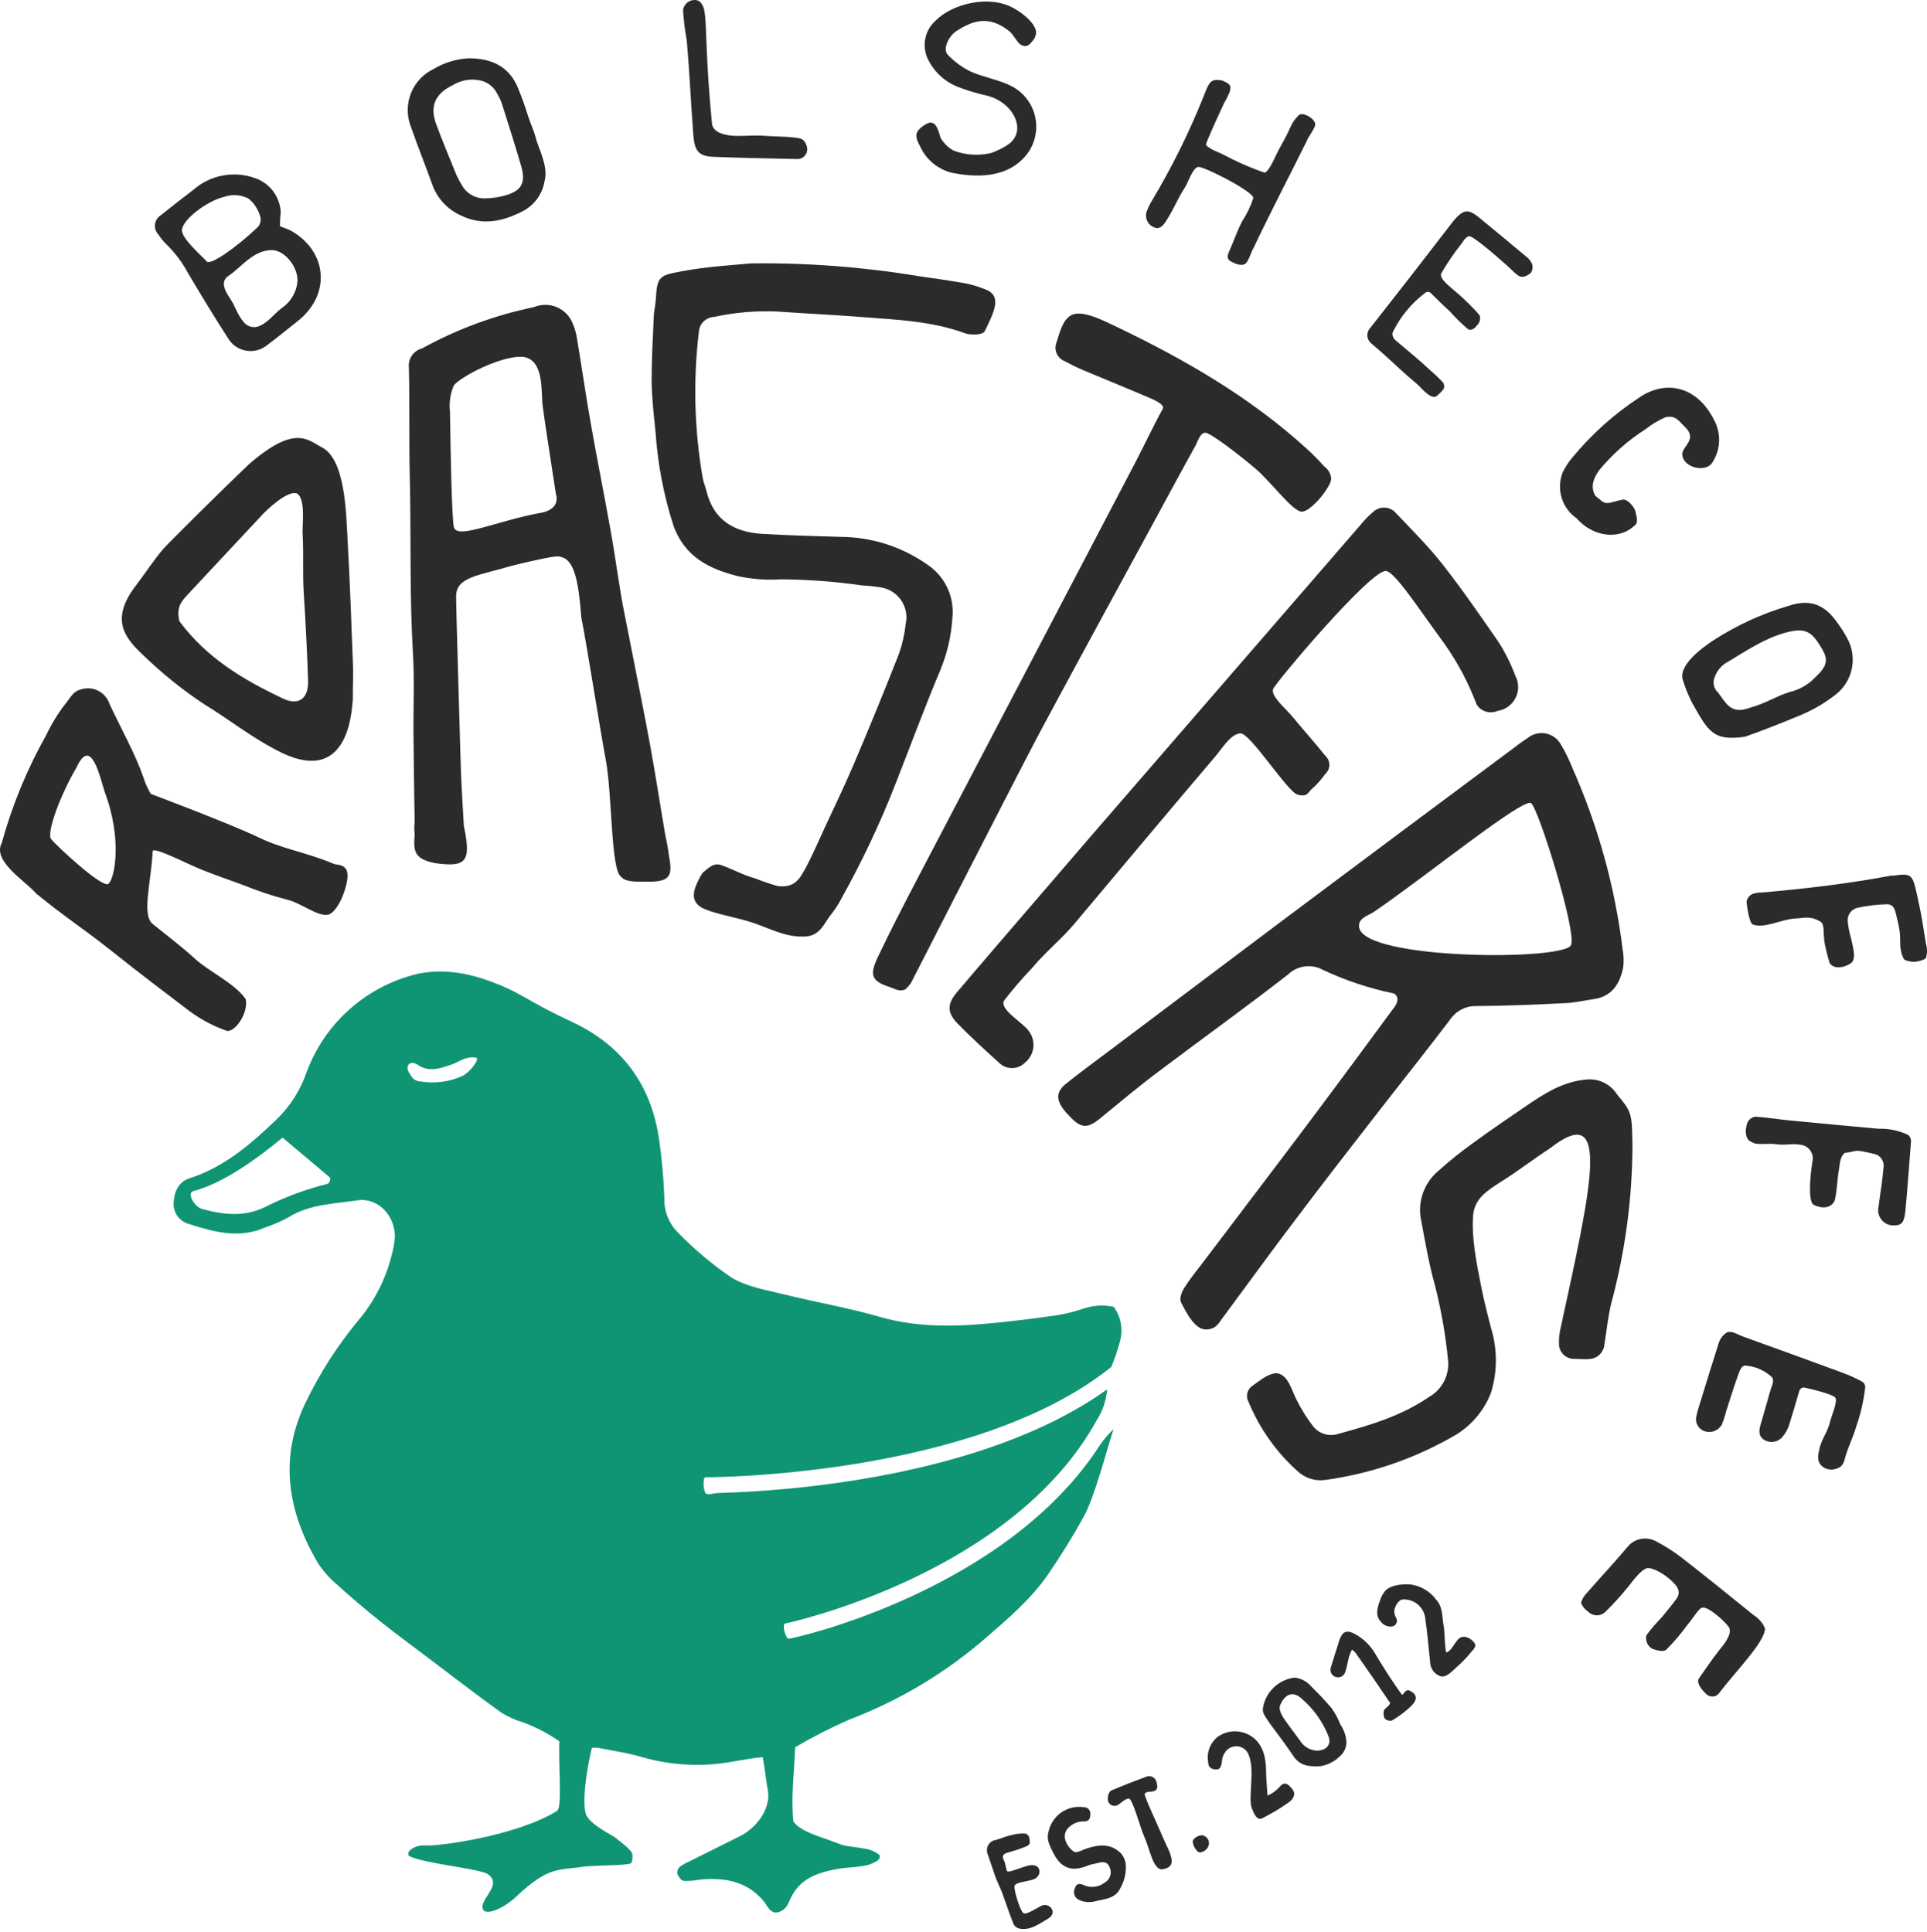 <?xml version="1.0" encoding="UTF-8"?> <svg xmlns="http://www.w3.org/2000/svg" width="348" height="349" viewBox="0 0 348 349" fill="none"> <path d="M50.559 40.874C51.41 41.216 51.931 41.367 52.493 41.642C59.252 45.439 59.787 53.364 53.644 58.095C51.78 59.548 49.956 61.084 48.05 62.482C47.521 62.874 46.916 63.151 46.273 63.295C45.63 63.438 44.964 63.446 44.319 63.317C43.673 63.188 43.061 62.925 42.523 62.545C41.985 62.165 41.533 61.676 41.195 61.111C38.699 57.245 36.327 53.323 33.983 49.374C32.935 47.41 31.589 45.62 29.993 44.068C29.476 43.558 29.016 42.992 28.622 42.382C28.386 42.141 28.207 41.849 28.098 41.53C27.989 41.211 27.953 40.871 27.992 40.535C28.032 40.2 28.145 39.878 28.326 39.593C28.506 39.307 28.747 39.066 29.033 38.886C30.994 37.309 32.996 35.773 34.984 34.237C36.493 32.928 38.327 32.048 40.293 31.691C42.259 31.334 44.285 31.512 46.158 32.208C47.437 32.666 48.55 33.492 49.358 34.583C50.166 35.675 50.632 36.981 50.697 38.337C50.601 39.146 50.559 39.886 50.559 40.874ZM44.102 58.287C44.437 58.663 44.883 58.923 45.375 59.031C45.867 59.14 46.381 59.09 46.844 58.89C48.612 58.108 49.408 56.724 50.957 55.586C51.712 55.063 52.348 54.386 52.821 53.599C53.294 52.811 53.593 51.932 53.699 51.02C53.987 48.47 51.533 45.193 49.106 45.179C45.719 45.179 43.622 48.25 41.304 49.8C40.166 50.554 40.071 51.719 41.442 53.748C42.621 55.435 42.703 56.655 44.102 58.287ZM37.328 47.222C37.932 48.017 42.566 44.795 46.419 41.148C46.688 40.904 46.886 40.591 46.992 40.244C47.099 39.896 47.109 39.526 47.022 39.173C46.638 37.693 45.363 35.883 44.348 35.636C43.148 35.158 41.818 35.119 40.592 35.526C37.356 36.281 33.009 39.64 32.858 41.532C32.749 43.136 36.848 46.591 37.328 47.222Z" fill="#2B2B2B"></path> <path d="M217.807 26.023C217.684 26.613 220.138 27.559 220.549 27.737C223.052 29.085 225.656 30.235 228.337 31.179C228.968 31.179 229.914 29.177 230.517 27.874C231.12 26.572 232.012 25.31 233.026 22.993C233.366 22.2 233.86 21.482 234.48 20.882C235.152 20.018 237.537 21.457 237.524 22.458C237.524 23.171 236.152 24.858 235.974 25.516C232.642 32.221 229.886 37.431 226.376 44.794C225.897 45.534 225.609 46.919 225.005 47.536C224.402 48.153 223.237 47.742 222.332 47.248C221.427 46.754 221.646 46.124 222.071 45.191C222.866 43.436 223.442 41.613 224.361 39.913C225.193 38.632 225.856 37.249 226.335 35.799C226.514 34.661 217.327 29.986 216.367 30.15C215.408 30.315 214.571 32.892 214.05 33.756C212.679 35.868 212.035 37.623 210.691 39.762C210.143 40.639 209.512 41.448 208.593 41.133C208.03 40.963 207.553 40.585 207.26 40.075C206.967 39.565 206.88 38.963 207.016 38.391C207.313 37.549 207.704 36.744 208.182 35.991C211.675 30.124 214.71 23.995 217.259 17.66C217.56 16.988 217.766 16.288 218.109 15.603C218.726 14.41 219.288 14.3 220.727 14.547C222.099 15.15 222.387 15.356 222.099 16.563C221.81 17.258 221.471 17.932 221.084 18.578C220.028 20.827 217.93 25.447 217.807 26.023Z" fill="#2B2B2B"></path> <path d="M98.329 32.798C98.144 33.854 97.734 34.857 97.129 35.742C96.523 36.626 95.736 37.371 94.819 37.926C91.062 39.955 87.127 40.942 82.986 38.803C81.845 38.259 80.823 37.494 79.978 36.553C79.133 35.611 78.483 34.512 78.064 33.319C76.803 29.85 75.459 26.463 74.211 22.912C73.442 20.972 73.439 18.812 74.202 16.869C74.966 14.927 76.44 13.347 78.325 12.451C80.243 11.305 82.413 10.646 84.645 10.531C88.443 10.531 91.652 11.765 93.352 15.44C94.11 17.207 94.769 19.015 95.326 20.856C96.121 23.228 96.313 23.186 96.958 25.6C98.192 28.849 98.877 30.796 98.329 32.798ZM86.359 14.466C84.778 14.208 83.157 14.529 81.793 15.371C78.64 16.866 77.57 19.142 78.75 22.364C79.929 25.586 81.218 28.602 82.479 31.715C82.745 32.295 83.047 32.858 83.384 33.401C83.807 34.183 84.445 34.827 85.222 35.257C86 35.687 86.885 35.885 87.771 35.828C88.888 35.805 89.998 35.644 91.076 35.348C94.133 34.539 95.011 33.086 94.133 30.042C93.023 26.203 91.802 22.405 90.596 18.593C90.373 18.003 90.098 17.434 89.773 16.893C89.45 16.238 88.968 15.673 88.372 15.249C87.776 14.825 87.085 14.556 86.359 14.466Z" fill="#2B2B2B"></path> <path d="M171.902 31.208C170.683 30.908 169.545 30.343 168.569 29.554C167.593 28.765 166.802 27.771 166.253 26.642C165.321 24.777 164.882 23.9 167.048 22.529C168.858 21.336 169.366 23.187 169.859 24.901C170.426 25.878 171.251 26.68 172.245 27.218C174.398 28.021 176.74 28.169 178.977 27.643C180.173 27.228 181.303 26.646 182.336 25.915C185.49 23.324 182.83 18.36 178.141 17.25C176.39 16.863 174.672 16.345 172.999 15.7C170.516 14.729 168.516 12.817 167.432 10.381C166.959 9.238 166.857 7.975 167.143 6.771C167.429 5.567 168.086 4.484 169.023 3.676C171.834 0.797 178.497 -1.041 182.994 1.441C185.078 2.593 186.902 4.279 187.108 5.705C187.119 6.033 187.062 6.361 186.939 6.665C186.816 6.97 186.631 7.245 186.395 7.474C185.805 8.269 185.284 8.53 184.475 8.146C183.666 7.762 183.173 6.377 182.281 5.637C178.689 2.785 175.81 3.58 172.684 5.637C171.395 6.459 170.106 8.886 171.217 9.956C172.278 11.047 173.498 11.972 174.836 12.698C176.934 13.795 180.321 14.37 182.432 15.44C183.549 15.969 184.532 16.742 185.309 17.703C186.086 18.664 186.636 19.787 186.919 20.989C187.202 22.192 187.211 23.443 186.945 24.649C186.678 25.856 186.143 26.987 185.38 27.958C182.432 31.633 177.62 32.359 171.902 31.208Z" fill="#2B2B2B"></path> <path d="M143.877 28.726C138.845 28.602 133.813 28.534 128.794 28.328C126.052 28.205 125.421 27.135 125.202 24.325C124.736 18.278 124.558 13.26 124.009 7.227C123.683 5.445 123.463 3.646 123.351 1.839C123.416 1.319 123.673 0.842 124.071 0.502C124.469 0.162 124.98 -0.017 125.504 0.001C126.546 0.001 127.039 1.043 127.204 1.962C127.684 4.594 127.355 9.777 128.575 22.309C128.753 24.146 131.399 24.503 132.935 24.558C135.444 24.558 136.198 24.379 138.488 24.558C139.859 24.654 141.916 24.667 143.246 24.818C144.576 24.969 145.193 24.996 145.645 26.258C145.763 26.539 145.807 26.845 145.773 27.147C145.739 27.45 145.628 27.739 145.451 27.986C145.273 28.234 145.035 28.431 144.76 28.561C144.484 28.691 144.18 28.747 143.877 28.726Z" fill="#2B2B2B"></path> <path d="M217.78 240.136C215.847 240.136 214.366 237.394 213.269 235.214C212.954 234.611 213.392 233.377 213.845 232.664C214.832 231.087 216.025 229.634 217.149 228.153C223.621 219.597 230.12 211.082 236.55 202.513C241.692 195.658 246.751 188.802 251.838 181.878C252.962 180.356 252.003 179.506 251.619 179.424C247.23 178.516 242.964 177.094 238.908 175.187C237.903 174.633 236.746 174.417 235.608 174.57C234.47 174.723 233.411 175.237 232.588 176.037C225.006 181.947 217.19 187.541 209.526 193.327C205.824 196.069 202.245 199.099 198.653 202.033C196.377 203.884 195.225 203.843 193.168 201.636C192.735 201.207 192.332 200.749 191.962 200.264C190.714 198.468 190.81 197.138 192.497 195.767C195.033 193.724 197.666 191.805 200.271 189.844C210.664 182.011 221.07 174.181 231.491 166.357C245.147 156.129 258.817 145.928 272.501 135.754C273.625 134.918 274.722 134.054 275.887 133.3C276.342 132.933 276.871 132.671 277.438 132.532C278.005 132.392 278.596 132.379 279.169 132.492C279.741 132.606 280.282 132.844 280.753 133.19C281.224 133.536 281.613 133.98 281.893 134.493C282.693 135.832 283.38 137.235 283.949 138.688C288.584 149.121 291.647 160.182 293.04 171.512C293.235 172.585 293.268 173.68 293.136 174.762C292.532 177.71 291.106 180 287.83 180.466C286.157 180.699 284.498 181.11 282.811 181.192C277.423 181.453 272.021 181.686 266.619 181.727C265.701 181.698 264.791 181.901 263.971 182.315C263.152 182.729 262.45 183.343 261.929 184.099C257.885 189.433 253.703 194.67 249.589 199.963C244.27 206.818 238.922 213.674 233.671 220.667C229.352 226.357 225.17 232.156 220.906 237.901C220.152 238.834 219.713 240.136 217.78 240.136ZM276.518 145.078C275.147 143.967 257.13 158.583 248.191 164.657C247.108 165.397 245.188 165.822 245.449 167.495C246.258 173.446 282.866 173.569 283.744 170.662C284.621 167.756 277.875 146.188 276.518 145.078Z" fill="#2B2B2B"></path> <path d="M112.149 158.335C110.312 157.266 110.559 143.418 109.407 137.303C108.255 131.187 106.171 117.6 104.992 111.594C104.403 104.3 103.621 100.242 100.276 100.53C98.548 100.68 92.721 102.106 92.049 102.298C86.565 103.957 82.3 104.177 82.369 107.783C82.369 109.785 82.876 126.855 83.137 136C83.274 141.334 83.466 143.843 83.767 149.176C85.139 155.675 84.206 156.69 78.571 155.908C74.814 155.127 74.65 153.866 74.883 150.726C74.8 149.965 74.8 149.197 74.883 148.436C74.782 142.778 74.709 137.12 74.663 131.462C74.663 127.033 74.842 122.591 74.581 118.176C73.95 107.481 74.252 96.787 74.005 86.092C73.841 79.524 74.005 72.943 73.841 66.375C73.76 65.613 73.954 64.847 74.389 64.215C74.825 63.584 75.471 63.13 76.213 62.934C82.535 59.453 89.342 56.939 96.409 55.475C97.075 55.196 97.791 55.055 98.513 55.061C99.235 55.066 99.949 55.219 100.61 55.509C101.272 55.798 101.868 56.219 102.362 56.746C102.856 57.273 103.238 57.895 103.484 58.574C103.836 59.417 104.08 60.302 104.211 61.206C105.061 66.334 105.801 71.476 106.706 76.604C107.844 83.075 109.147 89.506 110.298 95.978C110.998 99.885 111.532 103.807 112.191 107.714C112.52 109.675 112.931 111.622 113.315 113.569C114.686 120.616 116.126 127.65 117.428 134.711C118.415 140.113 119.238 145.557 120.17 150.986C120.447 152.162 120.657 153.352 120.801 154.551C121.514 158.226 121.116 159.405 116.414 159.254C115.234 159.24 112.945 159.405 112.149 158.335ZM94.613 64.483C90.788 64.017 82.917 68.158 81.93 69.666C81.323 71.126 81.092 72.715 81.258 74.287C81.382 81.814 81.56 92.426 81.93 95.059C82.3 97.691 89.513 94.058 98.096 92.55C100.303 91.96 100.838 90.617 100.372 89.122C99.796 85.201 99.494 83.5 98.904 79.524C98.589 77.427 98.26 75.315 97.986 73.204C97.684 70.845 98.329 65.128 94.613 64.483Z" fill="#2B2B2B"></path> <path d="M250.288 103.136C247.546 102.89 230.462 123.168 229.928 124.43C229.393 125.691 232.217 128.008 233.451 129.503C235.385 131.861 237.441 134.123 239.333 136.509C239.567 136.715 239.754 136.968 239.882 137.252C240.01 137.535 240.076 137.843 240.076 138.154C240.076 138.466 240.01 138.773 239.882 139.057C239.754 139.341 239.567 139.594 239.333 139.8C238.62 140.803 237.797 141.723 236.879 142.542C236.235 143.063 236.152 144.064 234.315 143.529C232.478 142.994 225.746 132.327 223.991 132.464C222.236 132.601 220.782 135.097 219.521 136.578C211.02 146.587 202.588 156.651 194.128 166.742C191.468 169.895 188.932 171.788 186.285 174.969C184.534 176.79 182.886 178.708 181.349 180.713C180.39 182.304 184.613 184.607 185.764 186.198C186.43 187.047 186.735 188.123 186.615 189.195C186.494 190.267 185.957 191.249 185.12 191.929C184.534 192.534 183.738 192.892 182.896 192.927C182.054 192.963 181.231 192.674 180.595 192.121C177.99 189.776 175.399 187.404 172.944 184.895C171.025 182.907 171.011 181.385 172.807 179.246C177.826 173.31 182.926 167.441 187.985 161.532C190.865 158.177 193.749 154.822 196.637 151.468L245.791 94.704C246.462 93.876 247.21 93.114 248.026 92.428C248.311 92.168 248.646 91.968 249.011 91.842C249.376 91.716 249.763 91.665 250.148 91.693C250.533 91.721 250.908 91.828 251.25 92.006C251.593 92.184 251.895 92.431 252.139 92.73C254.978 95.719 257.925 98.639 260.462 101.875C264.041 106.427 267.318 111.198 270.636 115.984C271.864 117.913 272.885 119.968 273.679 122.112C273.997 122.727 274.163 123.408 274.164 124.099C274.165 124.791 274.001 125.472 273.686 126.088C273.371 126.703 272.914 127.234 272.352 127.637C271.791 128.041 271.141 128.304 270.457 128.406C269.795 128.7 269.049 128.747 268.354 128.539C267.66 128.33 267.063 127.879 266.673 127.268C265.222 123.412 263.292 119.755 260.928 116.381C256.239 110.006 251.906 103.274 250.288 103.136Z" fill="#2B2B2B"></path> <path d="M294.808 206.982C294.77 216.635 293.47 226.241 290.942 235.556C290.352 238.065 290.105 240.643 289.666 243.385C288.693 245.99 286.568 245.483 284.484 245.455C284.101 245.484 283.716 245.433 283.355 245.303C282.993 245.174 282.662 244.971 282.385 244.706C282.107 244.441 281.888 244.12 281.741 243.765C281.595 243.41 281.525 243.028 281.536 242.645C281.525 241.886 281.59 241.128 281.728 240.382C287.349 214.468 291.147 198.646 279.973 207.38C276.531 209.628 274.488 211.301 270.992 213.509C268.647 215.003 266.317 216.47 266.042 219.432C265.672 223.545 266.783 228.865 267.564 232.745C268.044 235.145 268.647 237.517 269.264 239.875C270.433 243.681 270.433 247.75 269.264 251.557C268.062 254.671 265.883 257.313 263.053 259.084C255.789 263.36 247.751 266.155 239.402 267.311C238.495 267.451 237.568 267.383 236.692 267.113C235.815 266.842 235.012 266.375 234.342 265.748C230.462 262.274 227.42 257.966 225.444 253.147C225.196 252.659 225.138 252.096 225.279 251.567C225.421 251.039 225.753 250.581 226.212 250.282C227.583 249.377 228.789 248.184 230.517 248.033C232.642 248.225 233.259 251.173 234.178 252.9C234.993 254.533 235.962 256.085 237.071 257.535C237.579 258.223 238.29 258.735 239.103 259.001C239.917 259.266 240.793 259.271 241.609 259.016C247.354 257.452 253.044 255.78 258.062 252.338C259.261 251.661 260.228 250.637 260.837 249.402C261.446 248.167 261.669 246.778 261.477 245.414C261.022 240.852 260.215 236.333 259.063 231.895C257.994 228.083 257.363 224.148 256.609 220.254C256.308 218.663 256.434 217.021 256.973 215.494C257.513 213.967 258.447 212.611 259.68 211.562C261.823 209.626 264.08 207.822 266.44 206.16C269.388 203.993 272.432 201.95 275.448 199.88C279.04 197.426 282.413 195.259 286.815 194.971C287.852 194.923 288.884 195.151 289.805 195.633C290.725 196.115 291.501 196.833 292.052 197.714C294.726 200.908 294.712 201.114 294.808 206.982Z" fill="#2B2B2B"></path> <path d="M163.538 178.682C162.4 179.231 161.605 178.586 160.796 178.326C157.464 177.27 156.93 176.242 158.493 172.951C160.837 167.988 163.388 163.107 165.924 158.239C173.566 143.614 181.221 128.989 188.89 114.364C194.274 104.09 199.653 93.811 205.028 83.528C206.714 80.278 209.361 74.821 209.95 73.93C210.54 73.039 208.14 72.106 207.057 71.64C203.259 70.009 199.434 68.473 195.636 66.869C194.51 66.395 193.412 65.86 192.345 65.265C192.019 65.148 191.72 64.968 191.464 64.735C191.208 64.502 191.002 64.22 190.856 63.906C190.711 63.592 190.629 63.252 190.616 62.906C190.604 62.56 190.66 62.215 190.782 61.892C191.372 60.191 191.824 57.778 193.524 56.901C195.485 55.941 199.146 57.833 201.751 59.081C214.091 65.004 225.8 71.777 235.946 81.019C237.075 82.046 238.15 83.131 239.168 84.268C239.503 84.505 239.784 84.809 239.994 85.161C240.204 85.513 240.338 85.904 240.389 86.311C240.649 87.682 236.728 92.495 235.069 92.426C233.41 92.358 229.584 87.093 226.746 84.666C223.908 82.239 218.616 78.18 217.683 78.167C216.751 78.153 216.312 79.675 215.928 80.429C213.186 85.379 210.526 90.342 207.825 95.305C201.778 106.439 195.704 117.559 189.699 128.719C187.08 133.546 184.571 138.427 182.062 143.308C176.194 154.715 170.339 166.141 164.498 177.585C164.206 177.975 163.885 178.341 163.538 178.682Z" fill="#2B2B2B"></path> <path d="M44.952 83.859C53.316 76.62 55.537 79.458 58.142 80.816C62.365 82.968 62.502 92.84 62.735 96.83C62.968 100.82 63.147 105.057 63.325 109.17C63.462 112.529 63.558 115.888 63.709 119.234C63.86 122.579 63.709 122.223 63.709 126.419C63.503 128.42 62.996 142.694 49.614 135.331C45.199 133 41.195 129.846 36.931 127.241C32.98 124.629 29.28 121.654 25.88 118.356C22.123 114.888 20.039 111.611 24.619 105.66C26.278 103.494 27.758 101.149 29.541 99.092C30.638 97.872 40.482 88.096 44.952 83.859ZM32.407 112.228C37.343 118.877 44.006 122.826 51.095 126.172C53.947 127.543 55.756 126.172 55.633 122.881C55.455 117.685 55.208 112.502 54.865 107.319C54.605 103.507 54.865 100.847 54.66 96.542C54.509 95.171 55.304 90.167 53.631 89.138C51.876 88.494 48.051 92.251 47.434 92.909C42.937 97.68 38.494 102.507 34.011 107.278C32.749 108.622 31.79 109.677 32.407 112.228Z" fill="#2B2B2B"></path> <path d="M201.134 236.052C199.214 235.634 197.214 235.782 195.376 236.477C193.837 236.98 192.26 237.356 190.659 237.601C187.3 238.095 183.927 238.506 180.554 238.863C173.274 239.617 166.048 239.946 158.822 237.848C153.242 236.23 147.469 235.257 141.82 233.858C138.53 233.035 134.965 232.487 132.127 230.787C128.626 228.399 125.374 225.666 122.419 222.629C121.606 221.81 120.969 220.832 120.549 219.756C120.129 218.681 119.935 217.53 119.979 216.376C119.851 212.921 119.544 209.475 119.06 206.052C117.689 196.18 112.561 189.009 103.621 184.745C101.853 183.909 100.098 183.059 98.37 182.154C96.067 180.947 93.859 179.521 91.515 178.465C86.387 176.176 81.081 174.722 75.418 175.901C70.888 176.98 66.692 179.156 63.202 182.238C59.711 185.32 57.032 189.213 55.4 193.575C54.289 196.856 52.409 199.823 49.915 202.227C45.295 206.669 40.496 210.81 34.271 212.812C32.036 213.525 31.405 215.554 31.351 217.487C31.351 218.321 31.631 219.13 32.145 219.787C32.66 220.443 33.379 220.908 34.189 221.107C38.7 222.574 43.252 223.767 47.9 221.71C49.282 221.241 50.626 220.663 51.917 219.982C55.811 217.487 60.281 217.46 64.572 216.815C68.274 216.253 71.428 219.653 71.305 223.506C71.228 224.488 71.063 225.461 70.811 226.413C69.741 230.907 67.622 235.084 64.627 238.602C60.858 243.163 57.663 248.168 55.112 253.506C50.354 263.501 51.986 273.03 57.333 282.203C58.305 283.723 59.502 285.087 60.884 286.248C63.421 288.565 66.053 290.773 68.727 292.911C71.4 295.05 74.403 297.258 77.255 299.411C81.67 302.742 86.058 306.129 90.555 309.365C91.796 310.128 93.133 310.723 94.531 311.133C96.823 311.992 99.002 313.13 101.016 314.52C100.811 318.702 101.565 326.462 100.605 327.093C93.379 331.618 79.106 333.524 76.844 333.345C74.582 333.167 72.936 334.84 74.102 335.375C77.653 336.746 85.07 337.335 87.895 338.391C91.24 340.489 86.044 343.245 87.347 345.096C88.293 345.905 91.282 344.451 93.228 342.587C99.138 336.965 101.03 337.87 105.308 337.184C106.679 336.965 111.684 336.965 113.123 336.746C114.069 336.609 114.069 336.609 114.193 335.772C114.371 334.648 114.193 334.333 111.163 331.961C110.518 331.467 106.885 329.712 105.939 327.998C104.993 326.284 105.87 319.771 106.885 315.727C107.289 315.661 107.701 315.661 108.105 315.727C110.847 316.261 113.589 316.659 116.181 317.454C121.511 318.945 127.114 319.184 132.552 318.154C133.621 317.975 136.363 317.482 137.748 317.386C138.187 319.771 138.283 321.293 138.667 323.377C139.27 326.778 136.528 330.233 133.594 331.686C130.66 333.14 127.492 334.73 124.435 336.252C123.844 336.496 123.287 336.814 122.776 337.198C122.605 337.355 122.474 337.549 122.393 337.766C122.312 337.983 122.283 338.216 122.31 338.446C122.529 338.981 123.023 339.694 123.489 339.748C124.45 339.786 125.412 339.707 126.354 339.515C130.714 339.118 134.732 339.694 137.844 343.313C138.53 344.122 139.119 345.836 140.586 345.384C142.054 344.931 142.328 343.848 142.712 343.025C144.343 339.419 147.497 338.295 150.938 337.637C152.529 337.335 154.174 337.322 155.778 337.061C156.637 336.965 157.465 336.684 158.205 336.238C158.795 335.923 159.096 335.429 158.712 334.963C158.072 334.491 157.338 334.159 156.56 333.99C151.871 333.181 153.447 333.77 150.362 332.619C147.73 331.59 144.672 330.891 143.274 328.999C142.821 324.474 143.452 320.073 143.589 315.603C146.722 313.763 149.958 312.106 153.283 310.64C162.434 307.168 170.894 302.094 178.264 295.654C182.213 292.226 186.217 288.798 189.233 284.438C191.55 281.065 193.717 277.583 195.705 273.977C197.693 270.371 199.818 262.062 201.093 258.154C200.208 258.982 199.413 259.901 198.721 260.896C181.692 287.509 142.89 296.106 142.383 295.996C141.875 295.887 141.162 293.378 141.807 293.254C142.451 293.131 182.611 284.438 198.022 256.605C199.12 254.91 199.78 252.969 199.942 250.956C177.291 267.217 140.545 269.383 130.139 269.658C128.589 269.658 127.794 270.22 127.396 269.658C126.999 269.095 126.903 266.819 127.396 266.833C127.89 266.847 175.892 266.833 200.668 246.925C201.321 245.4 201.857 243.828 202.272 242.222C202.555 241.174 202.599 240.075 202.402 239.008C202.205 237.94 201.772 236.93 201.134 236.052ZM59.143 213.84C55.221 214.81 51.421 216.222 47.818 218.049C44.088 219.859 40.304 219.42 36.506 218.378C35.135 218.036 33.681 215.485 34.874 215.156C40.112 213.785 45.967 209.672 51.026 205.49C54.152 208.122 56.881 210.398 59.595 212.702C59.678 212.784 59.595 213.017 59.595 213.182C59.595 213.346 59.349 213.785 59.143 213.84ZM83.549 194.329C81.18 195.421 78.538 195.775 75.966 195.344C75.46 195.337 74.973 195.147 74.595 194.809C74.129 194.206 73.485 193.369 73.608 192.766C73.8 191.779 74.719 191.834 75.5 192.368C77.529 193.74 79.531 192.972 81.519 192.3C82.89 191.847 83.987 190.751 85.948 191.038C86.784 191.258 84.755 193.767 83.549 194.329Z" fill="#0F9574"></path> <path d="M135.664 47.577C145.767 47.454 155.86 48.22 165.828 49.867C168.242 50.21 170.668 50.553 173.068 50.964C174.701 51.179 176.3 51.603 177.826 52.225C181.199 53.391 179.389 56.572 177.826 59.849C177.291 60.658 174.933 60.438 174.37 60.233C168.406 58.011 162.126 57.765 155.902 57.285C150.719 56.873 145.522 56.64 140.34 56.27C136.516 56.106 132.687 56.434 128.946 57.244C128.23 57.28 127.554 57.581 127.047 58.087C126.541 58.594 126.24 59.27 126.204 59.986C125.149 68.804 125.394 77.729 126.93 86.476C127.081 87.216 127.396 87.929 127.575 88.669C128.836 93.948 132.579 96.114 137.611 96.43C142.328 96.718 147.072 96.827 151.802 96.978C157.496 97.004 163.04 98.801 167.666 102.12C169.187 103.179 170.392 104.631 171.152 106.322C171.913 108.012 172.201 109.877 171.985 111.718C171.775 114.929 171.039 118.083 169.805 121.055C166.925 127.91 164.32 134.985 161.578 141.95C158.84 148.923 155.633 155.703 151.98 162.243C151.49 163.211 150.907 164.13 150.239 164.985C148.731 166.767 148.169 169.235 145.001 169.167C141.354 169.235 138.653 167.426 134.896 166.342C132.319 165.602 128.288 164.848 126.67 163.916C124.407 162.544 125.299 160.337 126.834 157.704C127.767 156.937 128.809 155.771 130.166 156.237C132.195 156.923 134.348 158.143 136.418 158.678C137.736 159.207 139.082 159.665 140.449 160.049C143.644 160.392 144.439 158.815 145.934 155.936C146.976 153.893 147.881 151.822 148.84 149.711C150.637 145.817 152.515 141.978 154.188 138.029C157.003 131.42 159.722 124.775 162.346 118.093C162.954 116.364 163.359 114.569 163.552 112.746C163.725 111.995 163.738 111.216 163.59 110.46C163.441 109.704 163.135 108.987 162.692 108.357C162.248 107.727 161.677 107.198 161.015 106.804C160.353 106.409 159.615 106.159 158.85 106.069C157.791 105.903 156.725 105.794 155.655 105.74C150.813 105.045 145.93 104.678 141.039 104.643C138.443 104.814 135.836 104.625 133.292 104.081C128.151 102.792 123.694 100.653 121.624 94.963C119.85 89.436 118.759 83.712 118.375 77.92C118.059 74.876 117.716 71.832 117.675 68.788C117.675 64.963 117.895 61.151 118.059 57.34C118.059 56.27 118.375 55.214 118.429 54.145C118.662 49.771 119.129 49.744 123.338 48.962C127.547 48.181 131.551 47.948 135.664 47.577Z" fill="#2B2B2B"></path> <path d="M236.906 304.73C238.175 305.955 239.378 307.245 240.512 308.596C241.148 309.504 241.672 310.484 242.075 311.516C242.714 312.451 243.089 313.54 243.158 314.67C243.156 315.168 243.044 315.66 242.831 316.11C242.618 316.56 242.308 316.958 241.924 317.275C240.96 318.219 239.722 318.833 238.387 319.03C236.577 319.112 234.808 319.03 233.615 317.248C232.422 315.465 230.873 313.381 229.433 311.448C229.013 310.887 228.629 310.301 228.282 309.693C228.123 309.393 228.043 309.058 228.049 308.719C228.24 307.26 228.913 305.907 229.962 304.873C231.01 303.84 232.373 303.186 233.835 303.016C235.04 303.174 236.139 303.787 236.906 304.73ZM231.202 307.965C230.873 308.582 231.339 309.583 231.723 310.2C232.614 311.571 233.725 312.942 234.712 314.314C235.027 314.863 235.474 315.326 236.013 315.658C236.551 315.991 237.165 316.184 237.797 316.219C239.443 316.219 240.457 315.191 239.964 313.751C238.951 311.103 237.297 308.748 235.151 306.896C233.615 305.415 232.121 305.854 231.202 307.965Z" fill="#2B2B2B"></path> <path d="M189.466 330.466C189.841 329.147 190.684 328.009 191.838 327.267C192.991 326.525 194.376 326.229 195.732 326.435C195.896 326.428 196.059 326.457 196.211 326.519C196.363 326.581 196.499 326.675 196.611 326.795C196.723 326.915 196.808 327.057 196.86 327.213C196.912 327.368 196.929 327.533 196.911 327.696C196.911 328.642 196.541 328.999 195.759 328.999C194.77 328.973 193.809 329.337 193.086 330.013C191.015 331.906 193.566 334.401 194.1 334.538C194.635 334.675 195.567 334.099 196.322 333.866C198.474 333.194 200.558 332.934 202.396 334.73C203.008 335.41 203.336 336.298 203.314 337.212C203.338 338.574 202.987 339.916 202.3 341.092C201.477 342.861 199.64 343.011 198.008 343.368C196.94 343.709 195.781 343.626 194.772 343.135C194.417 342.948 194.15 342.629 194.027 342.248C193.904 341.866 193.935 341.451 194.114 341.092C194.388 340.173 194.992 340.16 195.705 340.502C196.302 340.777 196.963 340.886 197.617 340.816C198.271 340.746 198.894 340.5 199.42 340.105C199.901 339.857 200.271 339.437 200.457 338.929C200.642 338.421 200.629 337.862 200.421 337.363C200.051 336.266 199.228 336.238 198.296 336.499C197.679 336.677 197.035 336.746 196.445 336.979C193.634 338.144 191.701 337.513 190.316 334.867C189.343 332.975 188.904 332.084 189.466 330.466Z" fill="#2B2B2B"></path> <path d="M261.161 298.504C262.079 298.216 262.45 297.133 263.245 296.201C264.04 295.269 265.192 295.598 266.097 296.544C266.741 297.229 266.357 297.654 265.617 298.477C264.813 299.468 263.923 300.386 262.957 301.219C262.052 302.042 261.161 303.015 260.215 302.796C259.666 302.63 259.182 302.296 258.833 301.841C258.484 301.386 258.286 300.833 258.268 300.259C258.007 297.517 257.733 294.775 257.363 292.142C257.209 291.203 256.714 290.354 255.973 289.757C255.231 289.16 254.296 288.857 253.345 288.907C252.55 288.907 251.59 290.497 251.837 291.43C251.873 291.658 251.942 291.88 252.043 292.088C252.157 292.229 252.233 292.398 252.264 292.577C252.294 292.757 252.277 292.941 252.215 293.112C252.153 293.283 252.047 293.435 251.909 293.554C251.771 293.672 251.605 293.753 251.426 293.788C251.052 293.841 250.67 293.796 250.319 293.657C249.968 293.517 249.659 293.288 249.424 292.993C248.204 291.745 248.807 290.25 249.246 288.989C249.433 288.446 249.706 287.937 250.055 287.481C250.891 286.37 252.962 286.11 254.538 286.178C255.485 286.277 256.4 286.572 257.226 287.044C258.053 287.516 258.771 288.155 259.337 288.92C260.64 290.36 260.393 292.046 260.708 293.651C260.928 294.748 260.859 297.161 261.161 298.504Z" fill="#2B2B2B"></path> <path d="M181.925 338.035C182.254 338.268 184.668 337.185 185.86 336.951C187.053 336.718 187.849 337.253 187.711 338.323C187.649 338.558 187.535 338.777 187.379 338.964C187.223 339.151 187.027 339.302 186.807 339.406C185.723 339.886 183.338 339.913 183.214 340.695C183.091 341.476 184.27 345.274 184.832 345.576C185.394 345.877 186.985 344.794 187.876 344.342C188.195 344.13 188.585 344.051 188.962 344.123C189.339 344.194 189.672 344.411 189.891 344.726C190.399 345.48 189.96 346.165 189.206 346.604C187.67 347.495 186.203 348.647 184.297 348.4C184.046 348.367 183.804 348.279 183.591 348.141C183.378 348.004 183.197 347.821 183.063 347.605C182.323 345.768 181.692 343.876 181.034 342.011C180.65 340.996 180.143 340.023 179.759 339.008C179.265 337.637 178.854 336.266 178.388 334.963C178.271 334.697 178.217 334.407 178.231 334.116C178.245 333.825 178.326 333.542 178.468 333.288C178.61 333.034 178.81 332.817 179.05 332.653C179.291 332.489 179.567 332.384 179.855 332.345C180.815 332.098 181.733 331.632 182.707 331.467C183.529 331.225 184.389 331.137 185.243 331.207C186.052 331.563 185.888 332.262 185.97 332.687C186.052 333.112 185.655 333.373 185.394 333.483C184.455 333.871 183.493 334.205 182.515 334.483C181.761 334.703 180.691 334.854 181.281 336.005C181.637 336.568 181.637 337.733 181.925 338.035Z" fill="#2B2B2B"></path> <path d="M228.899 324.336C229.794 323.961 230.585 323.372 231.202 322.622C232.093 321.717 232.71 322.348 233.355 323.13C233.999 323.911 233.793 324.802 232.724 325.57C231.212 326.638 229.621 327.592 227.966 328.422C227.006 328.902 226.485 327.695 226.06 326.599C225.347 324.706 226.691 319.894 225.512 317.001C225.373 316.621 225.141 316.281 224.836 316.015C224.531 315.749 224.164 315.564 223.769 315.478C223.373 315.392 222.962 315.407 222.574 315.522C222.186 315.637 221.834 315.849 221.549 316.137C221.027 316.678 220.715 317.388 220.672 318.139C220.576 318.948 220.398 319.702 219.561 319.606C219.054 319.606 218.19 319.4 218.19 318.372C218.031 317.534 218.097 316.668 218.381 315.864C218.665 315.059 219.158 314.345 219.808 313.792C220.836 313.024 222.106 312.649 223.387 312.737C224.667 312.825 225.874 313.37 226.787 314.272C228.501 316.027 228.638 318.317 228.665 320.703C228.707 321.8 228.816 322.951 228.899 324.336Z" fill="#2B2B2B"></path> <path d="M244.159 297.969C243.968 298.348 243.799 298.737 243.652 299.135C243.405 300.094 243.268 301.082 242.939 302.014C242.834 302.354 242.601 302.64 242.289 302.812C241.976 302.983 241.61 303.027 241.266 302.932C240.918 302.833 240.623 302.6 240.445 302.284C240.268 301.968 240.223 301.595 240.32 301.246C240.786 299.697 241.294 298.134 241.787 296.584C241.832 296.397 241.892 296.214 241.966 296.036C242.514 294.665 243.241 294.363 244.708 295.158C246.294 296.03 247.601 297.332 248.478 298.915C249.849 301.232 251.55 303.906 253.154 306.086C253.359 306.36 253.771 305.003 254.525 305.359C256.554 306.305 255.457 307.594 254.621 308.376C253.625 309.287 252.535 310.091 251.371 310.775C251.141 310.832 250.899 310.827 250.671 310.762C250.443 310.697 250.235 310.574 250.069 310.405C249.842 309.985 249.788 309.493 249.918 309.034C249.918 308.76 250.329 308.513 250.562 308.294C251.358 307.526 250.919 307.43 250.768 307.21C248.821 304.29 246.806 301.411 244.79 298.531C244.6 298.322 244.389 298.134 244.159 297.969Z" fill="#2B2B2B"></path> <path d="M209.909 337.649C208.236 337.814 207.619 333.934 206.714 331.932C205.905 330.177 204.575 324.967 203.89 324.898C203.204 324.83 202.382 325.748 201.957 325.981C201.799 326.086 201.62 326.153 201.433 326.177C201.245 326.201 201.055 326.182 200.876 326.121C200.697 326.06 200.535 325.959 200.401 325.826C200.267 325.692 200.166 325.529 200.106 325.351C199.982 324.734 200.106 323.623 200.805 323.362C202.816 322.512 204.85 321.713 206.906 320.963C207.096 320.868 207.305 320.819 207.517 320.818C207.73 320.818 207.939 320.867 208.129 320.961C208.319 321.056 208.485 321.193 208.613 321.362C208.741 321.531 208.828 321.728 208.867 321.937C209.059 322.718 209.169 323.431 208.099 323.596C207.743 323.664 206.838 323.596 206.728 324.048C206.618 324.501 209.196 329.903 210.416 332.809C210.732 333.536 211.116 334.181 211.362 334.989C211.801 336.278 211.801 337.348 209.909 337.649Z" fill="#2B2B2B"></path> <path d="M218.205 333.508C217.985 334.194 216.834 334.879 216.326 334.468C215.809 334.002 215.477 333.364 215.394 332.672C215.394 331.973 216.765 331.301 217.355 331.561C217.544 331.626 217.717 331.729 217.864 331.865C218.011 332 218.129 332.164 218.209 332.348C218.289 332.531 218.33 332.728 218.329 332.928C218.328 333.128 218.286 333.326 218.205 333.508Z" fill="#2B2B2B"></path> <path d="M59.787 164.972C58.114 166.219 54.44 163.052 51.889 162.517C49.184 161.809 46.528 160.925 43.937 159.871C41.455 158.98 38.974 158.089 36.519 157.129C34.065 156.169 27.607 152.796 27.566 153.77C27.319 159.254 25.537 165.232 27.566 166.891C29.595 168.55 32.721 170.895 35.231 173.198C37.74 175.502 42.36 177.586 44.362 180.451C44.897 182.796 42.676 186.237 41.072 186.237C38.658 185.409 36.384 184.221 34.326 182.714C29.76 179.245 25.18 175.79 20.711 172.211C14.294 167.069 9.879 164.505 3.764 158.98C3.078 158.363 7.356 162.216 6.725 161.544C4.353 158.952 -1.419 155.525 0.322 152.248C2.19 145.476 4.874 138.957 8.316 132.833C9.259 130.837 10.413 128.948 11.757 127.198C12.607 126.21 13.128 124.922 14.499 124.565C15.018 124.381 15.569 124.303 16.119 124.335C16.669 124.368 17.206 124.511 17.7 124.755C18.193 124.999 18.633 125.34 18.992 125.757C19.352 126.174 19.624 126.66 19.792 127.184C21.753 131.407 24.317 135.932 25.866 140.319C26.197 141.399 26.657 142.435 27.237 143.404C27.237 143.404 41.236 148.642 46.858 151.329C51.176 153.399 55.262 153.92 60.445 156.101C61.172 156.21 62.762 156.224 62.762 158.13C62.762 160.036 61.446 163.765 59.787 164.972ZM18.873 142.924C18.009 140.278 16.446 132.819 13.787 138.688C11.044 143.308 8.302 150.438 9.248 151.59C10.194 152.741 18.476 160.529 19.586 159.638C20.697 158.747 22.164 151.631 18.873 142.952V142.924Z" fill="#2B2B2B"></path> <path d="M265.274 42.671C264.657 42.836 264.314 43.48 263.999 43.933C262.611 45.661 261.36 47.495 260.256 49.417C259.844 50.569 262.614 52.269 264.451 54.093C265.411 55.011 266.604 56.204 267.194 56.945C267.285 57.202 267.312 57.478 267.271 57.748C267.231 58.019 267.124 58.275 266.961 58.494C266.631 58.85 266.138 59.783 265.178 59.509C263.994 58.523 262.889 57.446 261.874 56.286C260.695 55.231 259.57 54.106 258.377 52.927C258.258 52.81 258.102 52.736 257.935 52.718C257.768 52.701 257.6 52.741 257.459 52.831C254.96 54.703 252.936 57.136 251.549 59.934C251.234 60.496 251.782 61.305 251.974 61.428C254.634 63.704 256.17 64.883 258.323 66.913C259.113 67.591 259.868 68.31 260.585 69.065C260.703 69.235 260.777 69.432 260.801 69.638C260.825 69.843 260.798 70.052 260.722 70.244C260.323 70.756 259.863 71.217 259.351 71.615C258.158 72.095 256.609 69.915 255.717 69.202C253.524 67.406 252.098 65.953 249.973 64.061C249.205 63.361 248.396 62.69 247.628 62.018C247.428 61.855 247.264 61.654 247.144 61.426C247.025 61.198 246.954 60.948 246.934 60.691C246.915 60.434 246.949 60.176 247.032 59.933C247.116 59.69 247.249 59.466 247.422 59.276C249.671 56.383 251.933 53.517 254.182 50.638C256.705 47.402 259.2 44.139 261.709 40.903C262.129 40.316 262.587 39.757 263.08 39.23C264.451 37.859 265.274 37.859 266.892 39.12C269.771 41.479 272.637 43.851 275.489 46.236C275.983 46.591 276.383 47.062 276.654 47.607C276.75 47.869 276.787 48.148 276.763 48.425C276.74 48.702 276.656 48.97 276.517 49.212C276.229 49.582 275.146 50.144 274.817 49.979C274.2 50.13 272.925 48.608 272.075 47.895C269.908 45.962 265.864 42.48 265.274 42.671Z" fill="#2B2B2B"></path> <path d="M303.816 122.536C303.418 120.096 306.887 117.34 309.396 115.681C313.635 112.93 318.255 110.814 323.107 109.401C327.22 108.03 329.784 109.497 331.923 112.637C332.535 113.476 333.089 114.356 333.582 115.27C334.496 116.912 334.802 118.824 334.445 120.67C334.089 122.515 333.094 124.176 331.635 125.361C329.659 126.927 327.477 128.214 325.15 129.186C322.01 130.489 318.39 131.929 315.168 133.067C309.314 133.944 308.477 132.052 305.571 126.938C304.85 125.529 304.262 124.055 303.816 122.536ZM309.519 122.742C309.427 123.16 309.445 123.595 309.572 124.004C309.7 124.413 309.932 124.782 310.246 125.073C311.713 126.938 312.508 129.186 316.114 127.815C319.035 126.979 320.653 125.8 323.203 124.991C324.939 124.593 326.521 123.697 327.755 122.413C330.072 120.233 330.25 119.15 328.879 116.929C327.152 114.049 326.014 113.309 322.476 114.269C318.692 115.297 315.443 117.491 312.207 119.451C311.545 119.77 310.962 120.23 310.498 120.798C310.033 121.367 309.699 122.03 309.519 122.742Z" fill="#2B2B2B"></path> <path d="M318.747 294.144C318.747 296.598 313.263 302.083 310.521 305.744C310.398 305.93 310.237 306.088 310.048 306.206C309.858 306.325 309.646 306.401 309.424 306.43C309.203 306.458 308.978 306.439 308.765 306.372C308.552 306.306 308.356 306.195 308.19 306.045C307.408 305.36 306.257 303.975 306.819 303.139C308.039 301.466 309.136 299.738 310.438 298.12C311.371 296.982 312.646 295.378 312.358 294.226C312.193 293.431 308.519 290.113 307.518 290.401C306.887 290.25 305.777 292.321 304.776 293.431C303.621 295.049 302.332 296.567 300.923 297.969C300.347 298.532 298.866 297.969 298.414 297.832C297.991 297.6 297.655 297.236 297.457 296.796C297.259 296.355 297.21 295.863 297.317 295.392C298.15 294.256 299.066 293.183 300.059 292.183C300.978 291.032 302.075 289.77 302.801 288.715C303.528 287.659 303.089 286.713 302.088 285.753C300.361 284.053 298.181 283.011 297.317 283.299C296.453 283.587 295.219 285.054 294.15 286.48C292.844 288.106 291.443 289.653 289.954 291.114C289.75 291.323 289.506 291.49 289.236 291.603C288.966 291.717 288.677 291.775 288.384 291.775C288.092 291.775 287.802 291.717 287.532 291.603C287.263 291.49 287.019 291.323 286.814 291.114C286.258 290.752 285.823 290.232 285.567 289.619C285.471 289.277 286.005 288.399 286.266 288.084C288.926 285.026 290.914 282.97 294.191 279.103C294.826 278.47 295.65 278.061 296.539 277.94C297.428 277.819 298.332 277.991 299.113 278.431C300.68 279.25 302.175 280.2 303.583 281.269C308.012 284.725 312.385 288.248 316.745 291.786C317.644 292.341 318.345 293.167 318.747 294.144Z" fill="#2B2B2B"></path> <path d="M303.803 82.171C303.625 80.662 306.723 79.428 304.255 77.084C303.227 76.124 302.624 74.931 300.759 75.37C299.483 75.926 298.285 76.645 297.194 77.509C294.007 79.54 291.161 82.062 288.762 84.981C287.391 86.942 287.391 88.354 288.131 89.588C289.502 90.644 289.502 90.96 290.681 90.836C291.106 90.74 292.752 90.26 293.19 90.233C294.027 90.233 295.316 91.727 295.384 92.577C295.672 93.537 295.727 94.442 295.384 94.744C292.491 97.692 287.651 96.979 284.731 93.633C283.435 92.735 282.481 91.426 282.023 89.918C281.565 88.409 281.63 86.791 282.208 85.324C282.662 84.391 283.229 83.516 283.894 82.719C287.391 78.464 291.515 74.765 296.125 71.75C300.759 68.611 306.668 69.543 309.836 76.453C310.335 77.6 310.54 78.853 310.429 80.099C310.319 81.344 309.898 82.542 309.205 83.583C308.108 85.352 304.091 84.611 303.803 82.171Z" fill="#2B2B2B"></path> <path d="M340.603 163.341C338.85 163.389 337.105 163.605 335.393 163.985C334.88 164.118 334.429 164.424 334.117 164.851C333.804 165.279 333.649 165.801 333.679 166.33C333.775 167.413 333.981 168.484 334.296 169.525C334.556 170.896 335.269 172.939 334.392 173.885C333.569 174.543 331.389 175.352 330.429 173.981C330.084 172.872 329.795 171.746 329.566 170.608C329.113 168.304 329.703 166.755 328.482 166.33C326.878 165.411 325.74 165.836 324.109 165.919C321.6 166.069 318.624 167.797 316.499 166.974C315.8 166.508 315.402 163.135 315.43 162.751C315.495 162.485 315.618 162.236 315.788 162.02C315.958 161.805 316.173 161.629 316.417 161.504C316.973 161.294 317.564 161.196 318.158 161.216C325.96 160.53 333.748 159.625 341.467 158.172H341.906C345.621 157.651 345.388 157.966 346.54 163.218C347.075 165.617 347.417 168.058 347.815 170.484C348.062 171.312 348.062 172.193 347.815 173.021C347.678 173.364 346.211 173.734 345.69 173.748C345.169 173.761 343.853 173.501 343.798 173.172C342.865 171.458 343.318 169.991 343.044 168.085C342.879 167.057 342.619 165.946 342.358 164.918C342.098 163.889 341.673 163.245 340.603 163.341Z" fill="#2B2B2B"></path> <path d="M327.344 209.614C327.444 208.979 327.293 208.33 326.921 207.805C326.55 207.28 325.988 206.921 325.356 206.804C323.464 206.461 322.614 206.941 320.722 206.667C319.269 206.461 317.088 206.9 316.458 206.324C314.785 205.871 315.265 203.28 315.676 202.567C315.828 202.332 316.029 202.132 316.266 201.983C316.503 201.834 316.77 201.738 317.047 201.703C319.118 201.84 321.161 202.183 323.245 202.389C328.565 202.91 333.898 203.39 339.218 203.883C341.047 203.824 342.865 204.195 344.524 204.966C344.71 205.095 344.861 205.267 344.963 205.468C345.066 205.669 345.118 205.892 345.114 206.118C344.785 210.396 344.524 214.057 344.14 218.321C343.976 220.035 343.811 221.324 342.303 221.324C341.887 221.381 341.464 221.343 341.066 221.211C340.667 221.079 340.305 220.858 340.005 220.564C339.706 220.27 339.478 219.911 339.339 219.515C339.2 219.119 339.154 218.696 339.204 218.28C339.739 214.166 339.835 214.372 340.178 210.602C340.192 210.062 340.004 209.537 339.652 209.129C339.3 208.721 338.807 208.459 338.272 208.394C334.474 207.462 335.53 208.01 333.13 208.243C332.212 209.093 332.294 210.231 332.061 211.507C331.773 213.124 331.759 214.975 331.403 216.566C331.129 217.855 329.552 218.677 327.44 217.567C326.535 216.703 326.864 212.549 327.344 209.614Z" fill="#2B2B2B"></path> <path d="M331.485 252.518C331.142 251.777 326 250.667 326 250.667C325.894 250.633 325.782 250.621 325.671 250.631C325.56 250.641 325.452 250.673 325.354 250.725C325.256 250.778 325.169 250.849 325.098 250.936C325.028 251.022 324.976 251.122 324.944 251.229C324.3 253.422 323.752 255.342 323.107 257.371C322.85 258.158 322.445 258.889 321.914 259.524C321.512 260.007 320.948 260.327 320.326 260.423C319.705 260.519 319.07 260.384 318.541 260.045C317.54 259.373 317.65 258.386 317.924 257.426C318.514 255.301 319.158 253.189 319.748 251.05C319.926 250.406 320.543 249.323 319.94 248.706C318.606 247.477 316.884 246.754 315.072 246.663C314.346 246.8 314.044 247.952 313.784 248.665C313.03 250.735 312.413 252.86 311.713 254.958C311.515 255.762 311.259 256.55 310.945 257.316C310.64 257.864 310.148 258.284 309.559 258.498C308.969 258.712 308.323 258.706 307.737 258.482C307.206 258.28 306.77 257.886 306.516 257.378C306.262 256.87 306.209 256.285 306.366 255.74C306.531 254.931 306.791 254.135 307.038 253.34C308.135 249.775 309.232 246.21 310.37 242.659C310.607 241.832 311.145 241.123 311.878 240.671C312.838 240.328 313.825 241.083 314.826 241.439C320.817 243.578 326.795 245.785 332.773 247.965C333.985 248.416 335.162 248.952 336.297 249.57C336.468 249.671 336.608 249.816 336.704 249.989C336.801 250.163 336.849 250.359 336.846 250.557C336.576 252.978 336.033 255.36 335.228 257.659C334.748 259.387 333.788 261.306 333.294 263.034C332.979 264.158 332.828 264.912 331.69 265.269C331.067 265.503 330.38 265.503 329.757 265.269C328.962 264.94 327.961 264.199 328.496 262.115C328.893 259.812 330.031 258.921 330.539 256.631C330.868 255.465 331.827 253.258 331.485 252.518Z" fill="#2B2B2B"></path> </svg> 